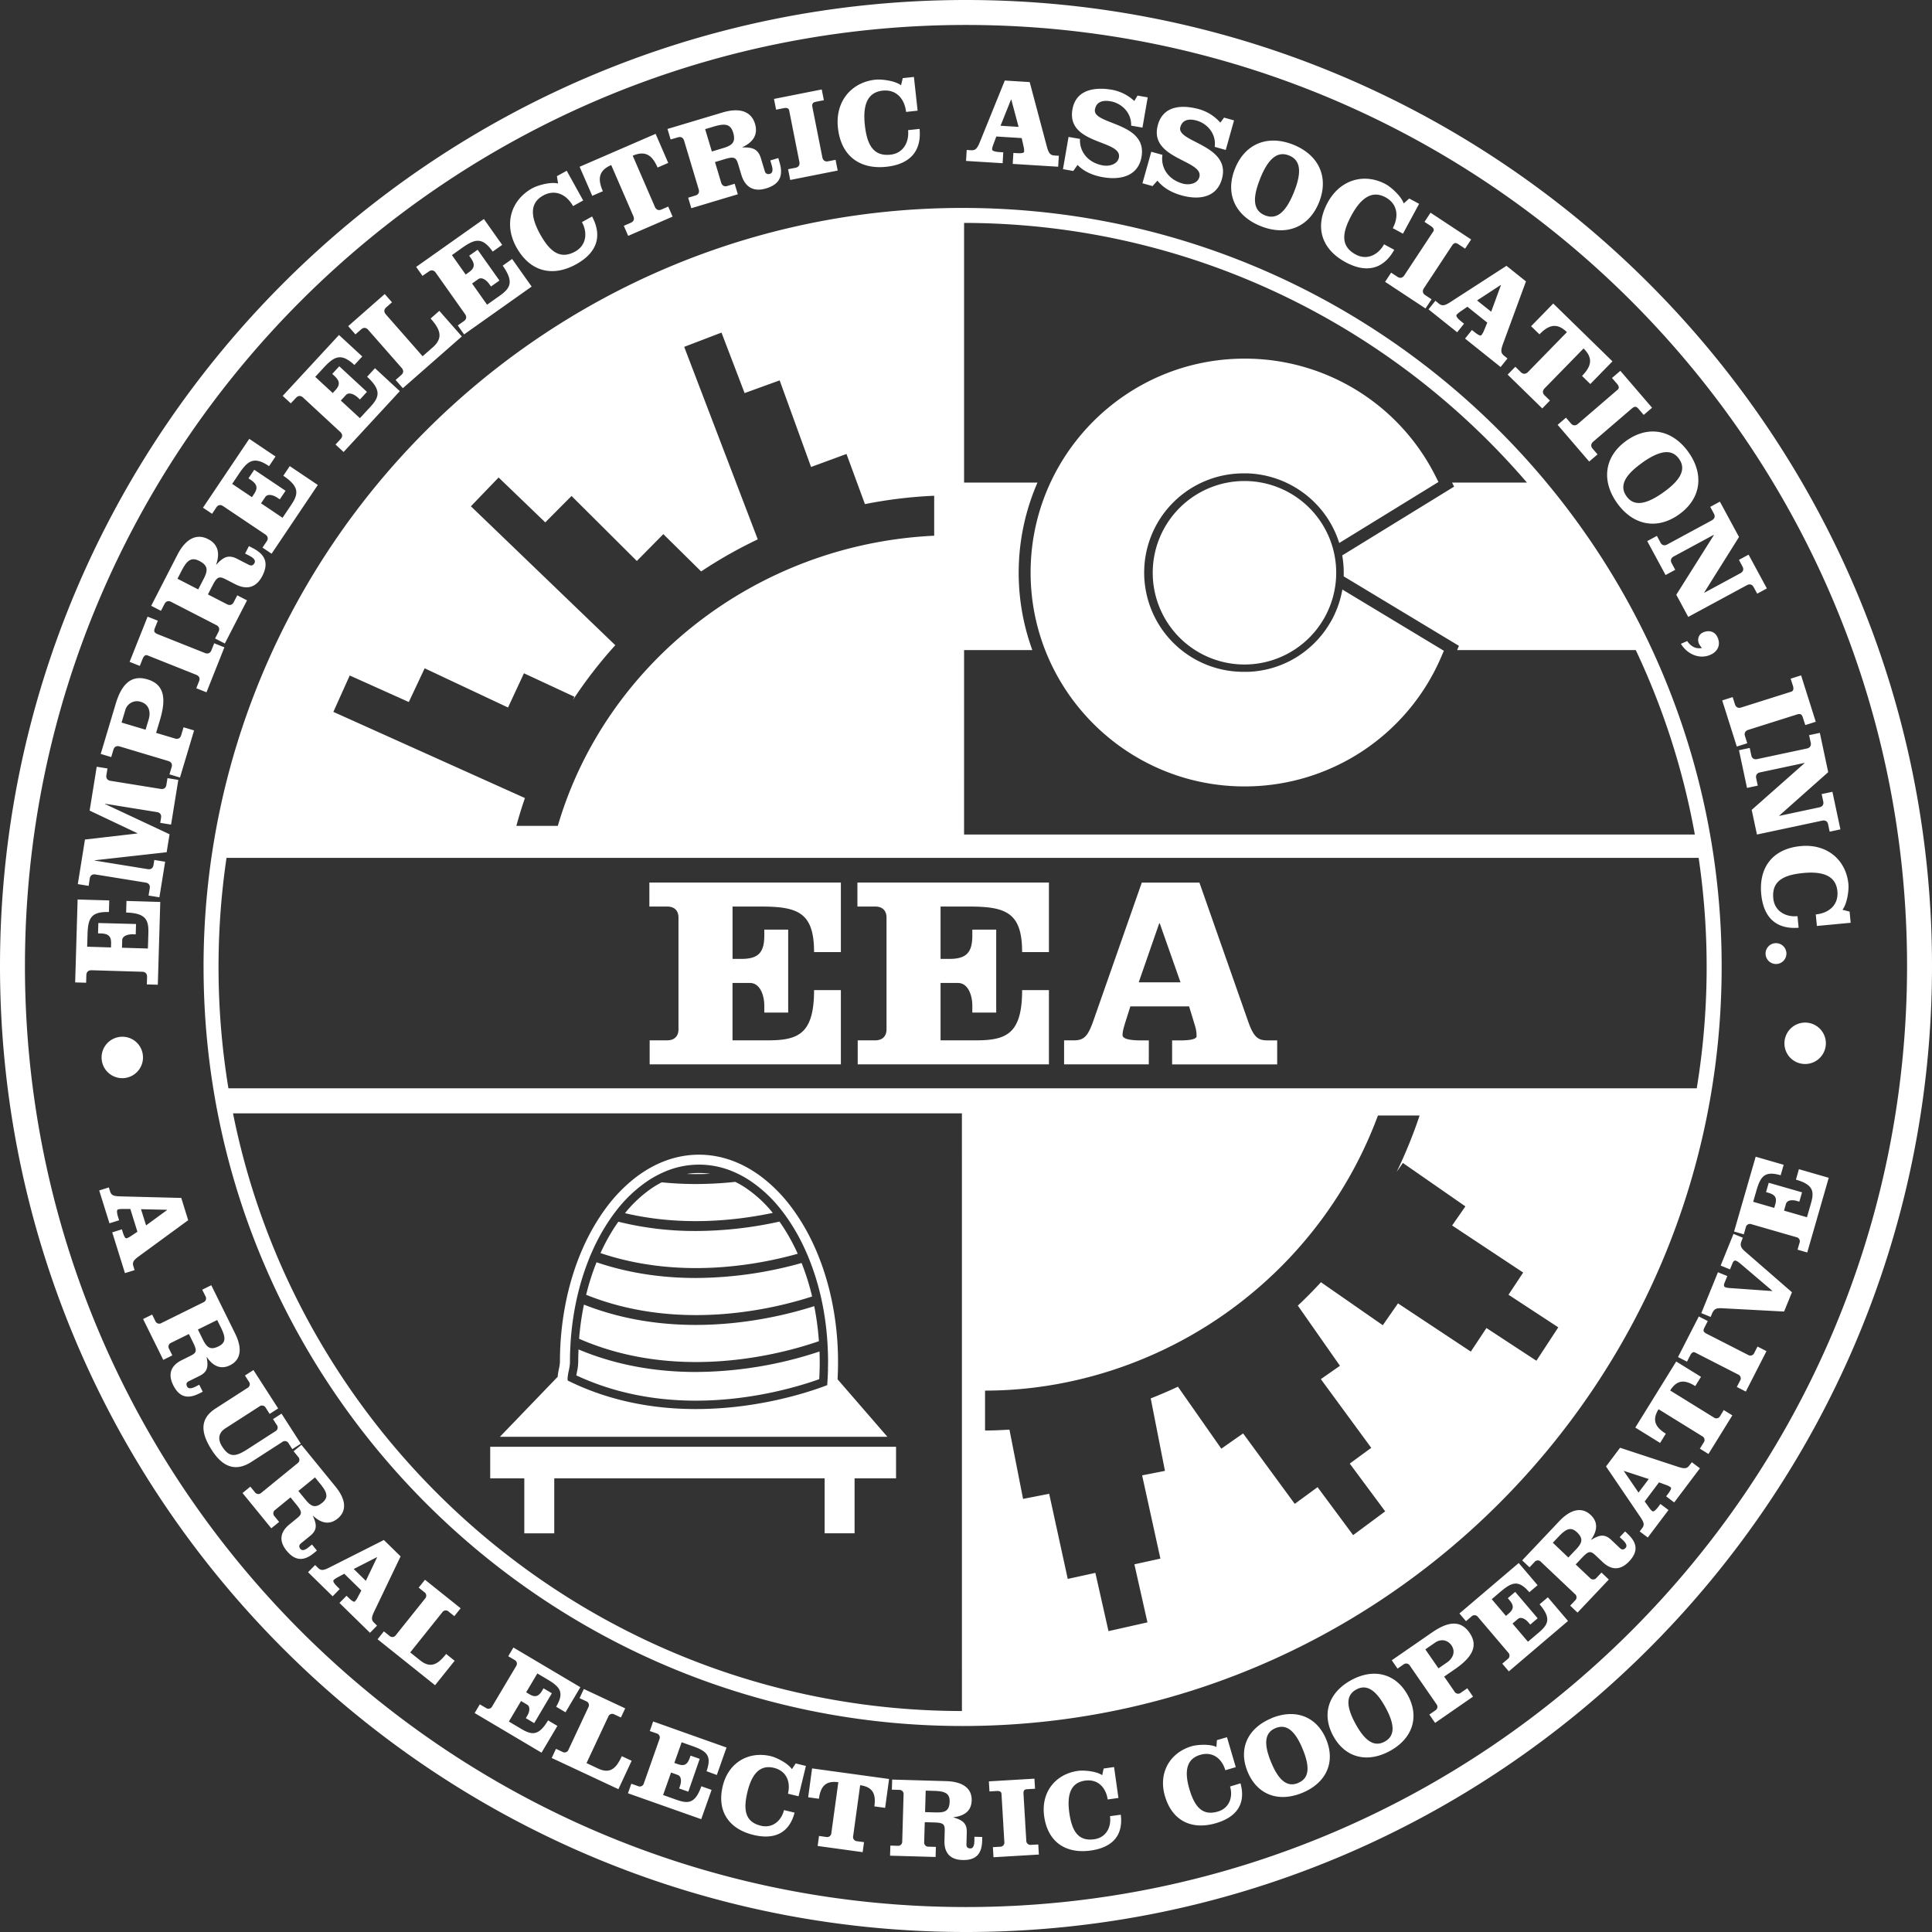 <?xml version="1.0" encoding="UTF-8"?>
<svg xmlns="http://www.w3.org/2000/svg" id="Layer_1" data-name="Layer 1" viewBox="0 0 1618 1617.99">
  <rect x="0" y="0" width="1618" height="1617.99" fill="#333333" stroke="none"/>
  <defs>
    <style>.cls-1{fill:#fff;}</style>
  </defs>
  <path class="cls-1" d="M1691.15,770.26l-41.94,13.25c-2.49.79-4.42-.14-5.22-2.62l-1.92-6.09-8.76,2.78,12.21,38.64,8.77-2.76-1.93-6.08c-.78-2.49.28-4.36,2.77-5.14l40.54-12.81c3.59-1.13,4.42.14,5.21,2.63l2,6.17,8.77-2.77-12.28-38.85-8.77,2.77,2,6.18C1693.3,768.05,1692.84,769.72,1691.15,770.26ZM1707.44,813c.54,2.55-.68,4.32-3.23,4.86l-41.59,8.86c-2.55.54-4.39-.56-4.94-3.11l-1.33-6.24-9,1.91,6.73,31.58,9-1.91-1.33-6.24c-.54-2.55.69-4.31,3.24-4.86l37.29-7.94,0,.2L1658,869.26l4.4,20.64,54.67-11.64c2.55-.55,4.38.55,4.93,3.11l1.3,6.13,9-1.91-6.7-31.48-9,1.91,1.33,6.24c.54,2.56-.68,4.31-3.24,4.86l-33.62,7.16,0-.21,41-36.41-7-32.9-9,1.92Zm-815,533.11h0c.26-4.78.39-9.63.39-14.48a252.67,252.67,0,0,0-5.3-51.85q-.88-4.17-1.9-8.25a217.7,217.7,0,0,0-8.65-27.27q-1.54-3.93-3.22-7.72a178.74,178.74,0,0,0-14.24-26.33c-1.63-2.5-3.33-4.93-5.07-7.27a129.27,129.27,0,0,0-24.52-25.44,102.37,102.37,0,0,0-9.86-6.79h0c-13.5-8.18-28.24-12.69-43.69-12.69-15.68,0-30.65,4.64-44.32,13.06a104.83,104.83,0,0,0-9.69,6.76,129.38,129.38,0,0,0-23.83,24.77q-2.6,3.47-5,7.15h0a177.55,177.55,0,0,0-13.89,25.33c-1.14,2.51-2.23,5.08-3.28,7.69a218.25,218.25,0,0,0-8.61,26.3q-1.08,4.11-2,8.33a251.05,251.05,0,0,0-5.82,54.21,34.5,34.5,0,0,1-.92,6.08,48.56,48.56,0,0,0-1,6.34h0l-48.37,50.25H934.18Zm-8-8.56c-.08,3.42-.25,6.83-.46,10.21-.07,1.08-.12,2.17-.2,3.24-16.66,6.52-120.93,43.77-217.07-3.7a.57.57,0,0,1-.14-.13l0,0a1.45,1.45,0,0,1-.19-.48,5.11,5.11,0,0,1-.08-1,38,38,0,0,1,.94-6.32c.13-.61.25-1.23.37-1.85a31.57,31.57,0,0,0,.72-5.92q0-6.83.37-13.51c.15-3,.36-6,.63-8.94a236.53,236.53,0,0,1,4.21-28.24q.87-4.2,1.91-8.29a208.91,208.91,0,0,1,8.64-26.83c1-2.61,2.12-5.18,3.26-7.69a166.76,166.76,0,0,1,14.4-25.86q2.55-3.73,5.26-7.21a113.54,113.54,0,0,1,26.8-25.29,86.66,86.66,0,0,1,12.49-6.85h0a72.68,72.68,0,0,1,59.46-.36,86.22,86.22,0,0,1,12.67,6.8,112.94,112.94,0,0,1,27.44,25.72c1.82,2.34,3.6,4.78,5.31,7.3a167.6,167.6,0,0,1,14.75,26.68c1.13,2.53,2.2,5.1,3.23,7.73a210.51,210.51,0,0,1,8.71,27.71c.65,2.7,1.26,5.44,1.82,8.2a239,239,0,0,1,4,29q.35,4.33.53,8.73c.18,3.71.26,7.45.26,11.22C884.46,1333.61,884.44,1335.59,884.39,1337.56Zm740.24-710.81L1587.22,647c-2.3,1.24-4.37.71-5.61-1.6l-3-5.61-8.09,4.38,15.36,28.4,8.08-4.38-3-5.59c-1.24-2.31-.55-4.34,1.74-5.58l33.56-18.13.09.19-31.5,50,10,18.57L1654,681.07c2.29-1.24,4.36-.7,5.61,1.6l3,5.52,8.09-4.38-15.3-28.3-8.09,4.36,3,5.62c1.25,2.29.56,4.32-1.74,5.56l-30.24,16.34-.1-.19,29.14-46.49-16-29.6-8.08,4.37,3.07,5.7C1627.6,623.48,1626.92,625.5,1624.63,626.75Zm53.26,354.14a8.73,8.73,0,0,0,.3,17.45,8.73,8.73,0,1,0-.3-17.45ZM630.09,1475.11h25.08v-46H881.61v46h25.08v-46h34.73v-26.48H601.54v26.48h28.55Zm683.69-783.92c-.26,1-.55,2.07-.85,3.1l-.27.83c-.23.74-.46,1.48-.71,2.21-.11.34-.23.66-.35,1-.24.67-.47,1.35-.73,2-.13.35-.28.69-.42,1-.25.64-.5,1.27-.77,1.9-.16.36-.32.71-.47,1.06-.28.61-.55,1.22-.84,1.83-.16.35-.34.7-.51,1.06L1307,709l-.57,1c-.31.58-.62,1.15-1,1.72-.19.35-.4.69-.6,1-.33.56-.67,1.12-1,1.68l-.64,1c-.35.55-.71,1.09-1.07,1.63l-.67,1-1.14,1.6-.7.93c-.4.53-.8,1-1.21,1.57l-.72.89c-.42.52-.85,1-1.28,1.54-.25.28-.49.57-.73.85-.45.51-.91,1-1.37,1.51-.24.27-.49.53-.74.79-.47.51-1,1-1.45,1.5l-.73.73c-.51.5-1,1-1.56,1.48l-.71.66c-.55.51-1.12,1-1.69,1.49l-.65.57c-.62.52-1.24,1-1.87,1.52l-.56.45c-.7.55-1.41,1.08-2.13,1.61l-.36.27a82.81,82.81,0,0,1-10.86,6.65l0,0c-.92.47-1.85.93-2.8,1.37l-.41.18c-.82.38-1.65.74-2.48,1.1l-.62.24c-.77.32-1.55.63-2.33.92l-.75.27c-.75.28-1.5.54-2.26.79l-.84.27c-.74.24-1.48.47-2.22.68l-.9.25c-.74.2-1.48.4-2.22.58l-.93.22c-.74.18-1.49.34-2.24.5l-1,.19-2.24.4-1,.15c-2,.31-4.07.55-6.14.71-.63.05-1.28.09-1.92.12l-.44,0c-.48,0-1,.05-1.46.05-.85,0-1.7,0-2.56,0a83.1,83.1,0,1,1,0-166.19c.72,0,1.43,0,2.14,0s1.29,0,1.93.07l1.89.11,1.37.12h.09a83.86,83.86,0,0,1,57,30.35q1.44,1.74,2.74,3.55l.76,1.05c.39.54.76,1.09,1.13,1.64.79,1.17,1.55,2.37,2.28,3.59l.09.15q1.59,2.67,3,5.48c.3.61.59,1.23.88,1.84l.58,1.23q.69,1.54,1.32,3.12,1.18,3,2.15,6l83.1-51.09-2.61-5.15a178.48,178.48,0,0,0-159.83-98.15c-98.77,0-179.13,80.36-179.13,179.13s80.36,179.13,179.13,179.13A179,179,0,0,0,1398.05,741l2.15-5-85-51.28Q1314.61,688,1313.78,691.19ZM759.21,959.42V1053c0,5.77-3.38,9.25-9.41,9.25H735.07v20.11H895.21V1020.2H872.76c0,37-13.52,42.06-38.86,42.06H804.46V1014.2H819c8.7,0,12.08,10.57,12.08,19.07V1039h20V969.53h-20v5c0,14.25-5.08,19.52-19.1,19.52h-7.49V950.21H828.4c30.84,0,44.36,5.06,44.36,38.14h22.45V930.1H734.83v20.11h15C755.83,950.21,759.21,953.66,759.21,959.42Zm474-365.58a76.83,76.83,0,1,0,76.83,76.83A76.83,76.83,0,0,0,1233.25,593.84Zm465.9,305.74c-24.33,2.3-35.17,18.65-33.13,40.17,1.82,19.25,12.15,29.71,31.32,28.21l-.93-9.68c-9.66.92-19.27-4-20.29-15-1.39-14.55,8.73-19.6,25.17-21.16,18.51-1.76,27.42,3.7,28.52,15.24,1.1,11.75-7.38,18.44-18.09,19.45l.91,9.67,28.29-2.67-.88-9.37-6-1.52c3.93-5,5.48-16.26,5-21.46C1737.1,911.31,1721.21,897.49,1699.15,899.58ZM933.44,959.42V1053c0,5.77-3.38,9.25-9.4,9.25H909.31v20.11h160.14V1020.2H1047c0,37-13.52,42.06-38.86,42.06H978.7V1014.2h14.51c8.7,0,12.09,10.57,12.09,19.07V1039h20V969.53h-20v5c0,14.25-5.09,19.52-19.11,19.52H978.7V950.21h23.93c30.85,0,44.37,5.06,44.37,38.14h22.45V930.1H909.07v20.11h15C930.06,950.21,933.44,953.66,933.44,959.42ZM1701.22,1082a17.34,17.34,0,1,0-15.72-18.83A17.23,17.23,0,0,0,1701.22,1082Zm-548.11-19.7h-7c-6.52,0-15-.7-15-4.4,0-3.24,1-6.71,3.62-14.82l2.9-9.25h49.21l5.08,16.66a30.22,30.22,0,0,1,1.2,8.33c0,2.54-6,3.48-13.27,3.48h-7.24v20.11h88v-20.11h-8.19c-8.44,0-11.82-3.24-16.65-17.36l-40.29-114.8h-48.25L1107,1044.9c-4.82,14.12-8.21,17.36-16.64,17.36h-8.21v20.11h70.93Zm8.69-98h.47l17.38,49.37h-35Zm156-553.75c17,9.19,31.44,6.43,40.85-10.33l-8.54-4.63c-4.63,8.55-14.09,13.77-23.74,8.55-12.87-6.95-11.44-18.17-3.59-32.69,8.84-16.36,18.33-20.74,28.53-15.22,10.39,5.61,11.21,16.39,6.1,25.85l8.54,4.62,13.52-25-8.28-4.46-4.62,4.15c-2-6-10.46-13.61-15-16.1-17.83-9.63-38.16-4.11-48.69,15.37C1291.25,382.19,1298.8,400.28,1317.83,410.56Zm-286.6-92-3-.18c-2.81-.17-6.44-.72-6.34-2.39.09-1.46.61-3,2-6.57l1.52-4.1,21.27,1.33,1.71,7.64a13.45,13.45,0,0,1,.3,3.79c-.08,1.15-2.71,1.4-5.84,1.21l-3.13-.2-.57,9.18,38.06,2.37.57-9.17-3.55-.23c-3.64-.22-5-1.78-6.7-8.26l-14.16-53.23-20.85-1.3-20.67,51c-2.48,6.23-4,7.6-7.68,7.37l-3.55-.22-.57,9.18,30.66,1.91Zm6.52-44.18h.21l6.11,22.89-15.12-.95Zm55.71,54.77c5.67,5.87,13.41,8.91,21.34,10.28,14.2,2.47,29.37-.62,32.23-17.09,5.1-29.33-41.28-26.68-39-39.64,1.21-6.91,7.1-7.89,13.07-6.86,9.06,1.58,17.58,9.31,17.25,20.39l9.46,1.64,4.4-25.32-8.54-1.49-2.69,4.53a37.18,37.18,0,0,0-18.52-9.37c-14.21-2.47-30.35-.5-33.3,16.48-5.13,29.54,41.51,25.34,38.95,40.06-1,5.87-8,7.73-13.36,6.8-12.16-2.11-19.81-11.18-19.26-22.22l-9.58-1.66-4.68,27,8.65,1.51Zm153.34,51.21c21.32,8.58,40.41,1.17,48.87-19.86s-.14-39.69-21.45-48.27-40.45-1.08-48.91,20S1225.47,371.8,1246.8,380.38Zm-.46-39.71c6.83-17,14.56-23.31,24.25-19.41s10.88,13.84,4.05,30.8-14.52,23.21-24.22,19.31S1239.52,357.63,1246.34,340.67Zm-91.14-22.52-7.4,26.36,8.46,2.37,4.1-4.6c5.05,6.4,12.45,10.21,20.19,12.38,13.88,3.9,29.29,2.35,33.8-13.74,8-28.67-38.37-30.72-34.82-43.4,1.89-6.73,7.86-7.12,13.69-5.49,8.85,2.48,16.54,11,15.09,22l9.26,2.59,6.93-24.75-8.35-2.34-3.13,4.22a37.31,37.31,0,0,0-17.47-11.19c-13.89-3.89-30.15-3.57-34.8,13-8.1,28.88,38.73,29.42,34.7,43.8-1.6,5.73-8.76,6.87-14,5.41-11.87-3.33-18.56-13.12-16.91-24.06Zm240.7,127-2.78-2.22-5.74,7.19,24,19.18,5.74-7.18-2.36-1.9c-2.2-1.76-4.86-4.28-3.82-5.59.91-1.14,2.22-2.11,5.41-4.25l3.58-2.47,16.65,13.31-3,7.25a14.46,14.46,0,0,1-1.94,3.26c-.72.89-3-.41-5.46-2.37l-2.46-1.95-5.74,7.17,29.78,23.82,5.74-7.18-2.76-2.22c-2.87-2.29-3.1-4.34-.75-10.62l19-51.69-16.31-13.05-46.26,29.89C1400.81,447.21,1398.76,447.45,1395.9,445.16Zm51.95-15.44.16.13-8.15,22.24L1428,442.63Zm-56.54-44.8-24.21,36.72c-1.44,2.18-3.52,2.69-5.7,1.24l-5.32-3.5-5.07,7.68,33.85,22.31,5.06-7.68-5.32-3.5c-2.18-1.44-2.54-3.56-1.1-5.74l23.4-35.5c2.07-3.14,3.52-2.68,5.7-1.24l5.41,3.56,5.06-7.68-34-22.42-5.07,7.67,5.42,3.57C1391.58,381.85,1392.29,383.44,1391.31,384.92Zm73.39,117.79-4.63-4.52-6.43,6.58,29,28.31,6.42-6.58-4.48-4.37c-1.86-1.83-1.83-4,0-5.84l32.63-33.42c8.59,8.39,6.16,15.37-1.27,23l6.94,6.78,18.54-19L1491.8,445.2l-18.55,19,7,6.79c7.45-7.62,14.36-10.23,23-1.83l-32.62,33.41C1468.72,504.43,1466.57,504.53,1464.7,502.71Zm80.53,109.53c13.3,18.74,33.37,22.81,51.85,9.69s21.35-33.47,8-52.21-33.46-22.76-51.94-9.63S1531.92,593.5,1545.23,612.24Zm21.07-33.67c14.9-10.58,24.85-11.74,30.89-3.23s1.68,17.52-13.23,28.11-24.76,11.68-30.8,3.16S1551.39,589.16,1566.3,578.57Zm-695.16,698.2-.15-.62a203.92,203.92,0,0,0-8.41-26.79l-.24-.58a331.87,331.87,0,0,1-88.67,12.54c-26.09,0-54.53-3.46-83.06-13.15l-.09.23a201.39,201.39,0,0,0-8.36,26c-.09.35-.16.69-.25,1C759.5,1306.58,839,1287.22,871.14,1276.77Zm5.69,37.43c-.05-.65-.09-1.3-.14-2a233.6,233.6,0,0,0-3.77-27.29c-20,6.4-56.44,15.72-99.26,15.72-29.3,0-61.57-4.37-93.6-17a231.25,231.25,0,0,0-3.84,26.13c-.07.82-.13,1.64-.2,2.47C760.43,1349.1,848.67,1324,876.83,1314.2Zm-91.32-140.14a63.43,63.43,0,0,0-19.3.14C772.79,1174.37,779.23,1174.31,785.51,1174.06ZM1604,727.87l-5.27,2.29c5,8.41,15.23,13.33,24.62,9.25,6.14-2.66,8.86-8.17,6.13-14.5-2.24-5.17-7.22-6.43-12.12-4.31-3.83,1.66-5.13,5.76-3.52,9.5a19.74,19.74,0,0,0,2.48,3.59C1611,734.66,1607,732.29,1604,727.87ZM859.07,1241a160.92,160.92,0,0,0-13.74-24.7c-.51-.75-1-1.5-1.57-2.24a327.17,327.17,0,0,1-70.08,7.87,265.52,265.52,0,0,1-64.8-7.77c-.48.67-1,1.34-1.43,2a159.54,159.54,0,0,0-13.55,24.26C759.1,1262.41,823.89,1250.85,859.07,1241Zm-85.4,99c-30.69,0-64.64-4.79-98.17-18.88-.15,3.46-.25,7-.25,10.49a45.29,45.29,0,0,1-1.2,9l0,.16c-.17.81-.31,1.49-.41,2.07,30,14,63.64,21.18,100.12,21.18,48.54,0,89-12.85,103.32-18,.27-4.79.41-9.62.41-14.4,0-3-.06-6-.16-8.78A332.84,332.84,0,0,1,773.67,1340Zm64.5-133.25a104,104,0,0,0-23.61-21.54,81.92,81.92,0,0,0-7.78-4.43,310.5,310.5,0,0,1-33.11,1.81,281.58,281.58,0,0,1-28.49-1.43,82.43,82.43,0,0,0-7.6,4.43A104.78,104.78,0,0,0,714.41,1207C761.11,1218,806,1213.52,838.17,1206.78Zm707.05-694.32c1.7,2,1.94,3.7.6,4.85L1512.45,546c-2,1.7-4.13,1.61-5.82-.37l-4.15-4.84-7,6,26.43,30.75,7-6-4.16-4.84c-1.7-2-1.46-4.1.52-5.81l32.25-27.7c2.86-2.45,4.12-1.62,5.83.36l4.22,4.92,7-6L1548,501.55l-7,6ZM1322.57,1598.09c-18.94,10.33-25,28.44-15,46.75s28.46,22.89,47.4,12.57S1380,1629,1370,1610.73,1341.49,1587.75,1322.57,1598.09Zm28.08,51.46c-8.6,4.7-16.38-.14-24.44-14.9s-8-24,.63-28.72,16.44.23,24.49,15S1359.25,1644.87,1350.65,1649.55ZM1120.59,1712c1.25,8.85-3,17.89-13.21,19.33-13.59,1.92-18.73-7.14-20.86-22.2-2.39-16.92,2.36-25.37,13.14-26.89,11-1.55,17.57,6,19,15.77l9-1.27-3.66-25.89-8.74,1.24-1.19,5.59c-4.84-3.38-15.46-4.31-20.31-3.62-18.83,2.66-31.14,17.88-28.29,38.06,3.15,22.28,18.91,31.49,39,28.65,18-2.53,27.35-12.5,25.16-30Zm-66.11,24a3.49,3.49,0,0,1-4-3.61l-2.32-39c-.2-3.45,1.14-3.91,3.59-4l6.07-.38-.5-8.43-38.17,2.26.5,8.44,6.07-.36c2.45-.14,3.87.63,4,2.26l2.39,40.41a3.48,3.48,0,0,1-3.59,4l-6,.36.5,8.45,38-2.26-.5-8.44Zm201.38-106c-19.95,8.2-28,25.53-20,44.81s25.8,25.87,45.75,17.66,28-25.45,20.07-44.73S1275.8,1621.7,1255.86,1629.92Zm22.3,54.21c-9.06,3.73-16.26-1.93-22.67-17.48s-5.3-24.75,3.77-28.47,16.3,2,22.71,17.56S1287.24,1680.4,1278.16,1684.13Zm-57,2.93c2.51,8.58-.41,18.15-10.28,21-13.17,3.87-19.57-4.38-23.84-19-4.8-16.41-1.32-25.45,9.13-28.5,10.63-3.12,18.24,3.38,21,12.87l8.75-2.56-7.35-25.1-8.46,2.48-.38,5.71c-5.27-2.65-15.92-2-20.62-.66-18.26,5.34-28.24,22.2-22.52,41.74,6.33,21.58,23.25,28.45,42.73,22.74,17.39-5.08,25.25-16.31,20.56-33.37Zm-214.15,46c-.09,3-.86,5.93-3.4,5.87s-3.3-1.54-3.24-3.36l.28-10.09c.23-7.88-3.82-10.3-11.11-12.54v-.19c8.56-.9,15-4.86,15.21-14,.3-10.29-7.68-15.8-21.41-16.18l-45.17-1.31-.25,8.46,6.08.17a3.5,3.5,0,0,1,3.71,4l-1.12,39.1a3.5,3.5,0,0,1-3.93,3.74l-6-.18-.25,8.45,38.13,1.09.24-8.45-6.08-.17a3.49,3.49,0,0,1-3.71-4l.47-16.52,8,.24c7.94.22,8.89,1.59,8.72,7.36l-.22,7.87c-.32,11.24,5.82,16,15.13,16.2,12.64.37,16.17-6.64,16.44-16l.09-3.27-6.56-.2Zm-31.87-24.27-9.41-.27.51-18,7.06.21c9,.24,13.18,2,13,9.11C986,1707.61,982.35,1709.05,975.1,1708.84Zm-263.38-47.1c-4.4,9.41-9.23,15.32-19.88,10.32l-9.69-4.53,18.22-38.91a3.48,3.48,0,0,1,5.08-1.85l5.52,2.56,3.58-7.65-34.63-16.22-3.59,7.67,5.51,2.57a3.51,3.51,0,0,1,1.83,5.12l-16.58,35.42a3.5,3.5,0,0,1-5.09,1.87l-5.42-2.54-3.58,7.66,55.86,26.13L720,1665.6Zm-61.77-30c-7.89,13.31-13.69,12.34-22.54,7.08l-10.3-6.1,10.2-17.18,5.06,3c3,1.8,2,6.3.14,9.35l-1.17,2,7,4.16,14.8-25-7-4.16-1.08,1.83c-3,5.12-5.94,6-10.82,3.08l-2.63-1.56,9.37-15.79,8.35,4.94c10.8,6.41,14.44,11,7.38,22.93l7.85,4.65,12.44-21-56.08-33.24-4.31,7.29,5.23,3.09a3.49,3.49,0,0,1,1.32,5.25L603.22,1620a3.51,3.51,0,0,1-5.25,1.35l-5.15-3-4.31,7.28,56,33.2,13.29-22.42Zm217.83,64.41,9,1.23c1.34-9.7,5.09-15.39,16.26-13.85l-5.85,42.57a3.51,3.51,0,0,1-4.32,3.28l-6-.84-1.15,8.38,37.69,5.18,1.15-8.37-5.83-.8a3.49,3.49,0,0,1-3.26-4.33l5.85-42.56c11.16,1.54,13.24,8,11.91,17.73l9,1.25,3.32-24.19-64.49-8.87Zm-76.5-18.67,8.13-23L738,1632.69l-2.82,8,5.73,2a3.49,3.49,0,0,1,2.32,4.89l-13,36.89a3.5,3.5,0,0,1-4.89,2.35l-5.63-2-2.82,8,61.37,21.7,8.68-24.55-8.59-3c-5.16,14.59-11,14.74-20.75,11.32l-11.27-4,6.66-18.85,5.55,2c3.32,1.19,3.15,5.8,2,9.17l-.77,2.17,7.67,2.71L777,1664l-7.67-2.71-.71,2c-2,5.62-4.66,7-10,5.12l-2.87-1,6.11-17.31,9.16,3.24c11.83,4.17,16.3,8,11.69,21ZM566.75,1540.7l4.75,3.79,5.28-6.6L546.92,1514l-5.28,6.59,4.74,3.82a3.49,3.49,0,0,1,.59,5.38l-24.43,30.55a3.49,3.49,0,0,1-5.39.61l-4.67-3.73-5.28,6.61,48.16,38.5,16.39-20.48-7.12-5.7c-6.48,8.1-12.56,12.73-21.75,5.37l-8.34-6.66,26.83-33.55A3.48,3.48,0,0,1,566.75,1540.7Zm1128.31-361.78c14.88,4.28,15.38,10.15,12.53,20l-3.31,11.49-19.21-5.54,1.63-5.65c1-3.39,5.6-3.49,9-2.5l2.21.64,2.25-7.82-27.89-8-2.25,7.82,2,.58c5.73,1.65,7.27,4.24,5.71,9.7l-.85,2.93-17.64-5.1,2.69-9.31c3.48-12.06,7-16.76,20.33-12.91l2.52-8.77-23.45-6.76-18.07,62.65,8.13,2.35,1.68-5.86a3.5,3.5,0,0,1,4.76-2.6l37.58,10.84a3.49,3.49,0,0,1,2.65,4.73l-1.66,5.75,8.12,2.34,18-62.55-25-7.21Zm-45.36,50.82.88-2.19-7.83-3.19L1632,1250.89l7.83,3.18,2.11-5.18c.74-1.82,1.77-2.57,3-2,1.55.52,3.58,2.41,5.06,3.63l25.28,21.52-.07.18-33.08-2.34c-1.92-.14-4.69-.21-6.2-.84-1.25-.5-1.46-1.74-.73-3.57l2.37-5.81-7.84-3.18-13.93,34.22,7.84,3.2.77-1.91c1.89-4.64,3.55-5.65,8.63-5.38l52.09,2.77,6.58-16.15L1652.37,1239C1648.54,1235.61,1648.07,1233.72,1649.7,1229.74Zm10.45,94.31a3.51,3.51,0,0,1-5.17,1.65l-34.84-17.8c-3.08-1.56-2.79-3-1.68-5.15l2.77-5.41-7.53-3.84-17.41,34,7.53,3.84,2.77-5.4c1.12-2.2,2.51-3,4-2.27l36,18.41a3.51,3.51,0,0,1,1.69,5.16l-2.72,5.31,7.53,3.85,17.3-33.87-7.52-3.84ZM1000,191c-446.09,0-809,362.92-809,809s362.91,809,809,809,809-362.91,809-809S1446.08,191,1000,191Zm0,1597.1c-434.57,0-788.11-353.54-788.11-788.1S565.43,211.9,1000,211.9s788.11,353.54,788.11,788.1S1434.56,1788.1,1000,1788.1Zm605.81-369.85c-2.06,2.75-4,3-9.82,1.07l-48.23-15.86L1536,1419.12l28.52,42c3.51,5.11,3.76,7,1.69,9.75l-2,2.66,6.76,5.09,17.35-23-6.76-5.09-1.7,2.28c-1.6,2.11-3.9,4.68-5.12,3.74s-2-2-4-4.86l-2.36-3.26,12-16,6.77,2.51a13,13,0,0,1,3.05,1.69c.84.64-.32,2.83-2.09,5.17l-1.77,2.34,6.76,5.11,21.54-28.59-6.75-5.08ZM1563.23,1441l-12.3-18,.12-.15,20.74,6.8Zm-8.88,34.77-2.38-2.24-4.51,4.77,2.79,2.63c2.17,2,3.86,4.6,2.11,6.45s-3.33,1.43-4.66.18l-7.33-6.94c-5.73-5.41-10.24-4-16.76-.06l-.14-.13c5-7,6.34-14.39-.29-20.66-7.47-7.07-16.9-4.79-26.34,5.17l-31.06,32.84,6.15,5.8,4.17-4.41a3.49,3.49,0,0,1,5.42-.13l28.41,26.88a3.5,3.5,0,0,1,.16,5.43l-4.09,4.33,6.14,5.83,26.21-27.7-6.15-5.83-4.18,4.42a3.51,3.51,0,0,1-5.42.15l-12-11.37,5.52-5.85c5.46-5.76,7.11-5.54,11.3-1.59l5.73,5.42c8.16,7.72,15.76,6.28,22.16-.49C1564,1489.53,1561.12,1482.22,1554.35,1475.81Zm-43.43,12.76-6.47,6.84-13-12.37,4.85-5.12c6.2-6.55,10.28-8.48,15.45-3.59C1517.28,1479.61,1515.9,1483.3,1510.92,1488.57Zm120.64-111.65a3.48,3.48,0,0,1-5.28,1.22l-36.54-22.6c5.94-9.59,12.71-8.85,21-3.68l4.8-7.76-20.76-12.84-34.25,55.34,20.76,12.86,4.8-7.75c-8.34-5.17-12-10.91-6.09-20.48l36.54,22.6a3.49,3.49,0,0,1,1.26,5.26l-3.2,5.17,7.19,4.46,20-32.35-7.2-4.45Zm-151.2,157.68c10,11.77,7.21,16.94-.62,23.6l-9.12,7.76-12.94-15.22,4.47-3.81c2.69-2.29,6.6.18,8.9,2.9l1.5,1.76,6.2-5.28-18.81-22.1-6.2,5.27,1.37,1.61c3.86,4.55,3.73,7.55-.6,11.24l-2.32,2-11.9-14,7.39-6.29c9.56-8.13,15.12-10.09,24.08.47l6.94-5.92L1462.89,1500l-49.66,42.24,5.49,6.45,4.62-3.93a3.5,3.5,0,0,1,5.41.44l25.35,29.8a3.5,3.5,0,0,1-.43,5.4l-4.55,3.87,5.49,6.46,49.56-42.2-16.87-19.83Zm-58.66,23.84c-7.48-10.84-18.09-9.46-31.32-.32l-33.8,23.35,4.81,7,5-3.46a3.51,3.51,0,0,1,5.34,1l22.23,32.18a3.5,3.5,0,0,1-1,5.33l-4.92,3.41,4.81,7,31.78-22-4.81-7-5.4,3.73a3.5,3.5,0,0,1-5.33-1l-8.63-12.51,8.87-6.13C1424.2,1578.78,1429.18,1569.28,1421.7,1558.44Zm-19.08,25-6.94,4.79-11-15.89,8.23-5.69c4.52-3.12,10.28-2.55,13.67,2.36S1408.26,1579.52,1402.62,1583.42Zm-548.44,89.24c-3.24-4.94-12.77-9.71-17.54-10.87-18.48-4.48-35.54,5.12-40.34,24.92-5.31,21.86,5.93,36.26,25.65,41,17.63,4.28,30-1.53,34.49-18.65l-8.87-2.14c-2.1,8.7-9.41,15.52-19.41,13.09-13.35-3.23-14.77-13.57-11.19-28.33,4-16.61,11.56-22.71,22.13-20.14,10.77,2.62,14.14,12,11.8,21.66l8.86,2.14,6.17-25.4-8.57-2.08ZM493.53,466.77c2-1.73,4.1-1.51,5.82.45l28.06,31.95c1.72,2,1.66,4.11-.31,5.83l-4.78,4.2,6.06,6.91,49.38-43.35-18.82-21.43-7.3,6.41c7.45,8.48,11.27,15.83,1.84,24.1l-8.56,7.51-30.81-35.09c-1.72-2-1.65-4.11.31-5.82l4.87-4.28-6.07-6.91L482.6,464.13l6.07,6.91Zm-164.74,230c1.19-2.32,3.25-2.91,5.58-1.71l37.81,19.45c2.32,1.2,3,3.21,1.85,5.54l-2.92,5.67,8.18,4.2,18.59-36.13-8.17-4.22-3,5.77c-1.19,2.32-3.26,2.9-5.58,1.71l-16-8.23,3.91-7.61c3.88-7.52,5.65-7.79,11.23-4.92l7.62,3.92c10.87,5.6,18.29,1.9,22.83-6.93,6.17-12,.92-18.68-8.1-23.31l-3.15-1.63-3.2,6.23,3.71,1.91c2.88,1.48,5.42,3.61,4.18,6s-3,2.44-4.78,1.53l-9.75-5c-7.62-3.92-11.86-1.17-17.39,4.8l-.19-.1c3.05-8.65,2.11-16.66-6.72-21.19-9.94-5.12-19,0-25.7,13l-22,42.82,8.17,4.21ZM343.08,669c4.4-8.56,8-11.74,14.91-8.19,7.43,3.82,7.15,8,3.61,14.89L357,684.62l-17.37-8.94ZM673.53,412.31c16.91-9.38,22.36-23,13.32-40l-8.5,4.71c4.71,8.49,4,19.28-5.6,24.6-12.79,7.1-21.47-.15-29.47-14.59-9-16.27-7.59-26.61,2.55-32.24,10.33-5.72,19.85-.61,25.07,8.8l8.49-4.71L665.62,334l-8.23,4.55,1,6.14c-6.16-1.61-17.11,1.47-21.67,4-17.73,9.82-24,29.92-13.29,49.29C635.31,419.41,654.62,422.8,673.53,412.31ZM439,524.09c1.77-1.92,3.92-1.93,5.83-.16L476,552.79c1.91,1.77,2.07,3.91.3,5.83L472,563.3l6.76,6.24,47.07-50.95-20.79-19.22-6.6,7.14c12.36,11.42,10.08,17.27,2.63,25.33l-8.65,9.36-16-14.74,4.25-4.61c2.56-2.77,7.08-.58,9.92,2l1.84,1.69,5.88-6.36-23.17-21.42-5.88,6.38,1.69,1.56c4.75,4.39,5,7.63.92,12.08l-2.2,2.38-14.66-13.54,7-7.6c9.08-9.82,14.73-12.55,25.79-2.35l6.59-7.13-19.49-18-47.15,51,6.75,6.24Zm-66.81,91.83c1.46-2.16,3.58-2.5,5.75-1L413.2,638.6c2.16,1.45,2.65,3.54,1.19,5.71l-3.56,5.29,7.63,5.12,38.7-57.57-23.49-15.79-5.42,8.07c14,9.37,12.6,15.52,6.48,24.62l-7.11,10.58-18-12.12,3.5-5.21c2.1-3.12,6.9-1.65,10.11.51l2.08,1.39,4.84-7.19L403.93,584.4l-4.84,7.2,1.91,1.29c5.37,3.61,6.14,6.77,2.76,11.79L402,607.37l-16.56-11.13,5.77-8.58c7.47-11.1,12.64-14.67,25.12-6.28l5.42-8.06-22-14.81-38.76,57.66,7.63,5.13Zm178-197.59c2.13-1.5,4.22-1.07,5.74,1.06l24.56,34.71c1.5,2.14,1.22,4.26-.92,5.77l-5.2,3.68,5.31,7.5L636.24,431l-16.35-23.11L612,413.49c9.72,13.74,6.27,19-2.69,25.32l-10.41,7.37-12.55-17.74,5.12-3.62c3.07-2.18,7,.9,9.27,4.06l1.45,2.05,7.08-5L591,400.16l-7.08,5,1.32,1.87c3.75,5.29,3.34,8.52-1.6,12L581,420.93l-11.52-16.29,8.44-6c10.92-7.73,17-9.23,25.71,3.06l7.93-5.62-15.32-21.66-56.72,40.12,5.31,7.5ZM847.38,281.58c2.56-.51,4.18.12,4.52,1.87l8.55,43.14c.51,2.57-.62,4.38-3.18,4.89L851,332.72l1.78,9,39.77-7.88-1.79-9-6.25,1.25c-2.57.5-4.31-.75-4.81-3.32l-8.27-41.71c-.73-3.68.62-4.38,3.18-4.89l6.36-1.25-1.79-9-40,7.93,1.79,9Zm86,49.09c19.21-2.11,29.52-12.58,27.75-31.73L951.49,300c1,9.66-3.77,19.33-14.68,20.52-14.54,1.6-19.74-8.45-21.53-24.86-2-18.48,3.3-27.47,14.83-28.74,11.73-1.28,18.54,7.12,19.71,17.81l9.66-1.05-3.1-28.26-9.34,1-1.44,6c-5.05-3.86-16.34-5.25-21.53-4.68-20.15,2.2-33.74,18.3-31.32,40.32C895.4,322.43,911.91,333,933.4,330.67ZM695.88,351.15c-4.24-9.77-4-17.16,7-21.93l18.57,42.85c1,2.39.32,4.42-2.08,5.46l-5.94,2.57,3.65,8.43,37.2-16.11L750.62,364l-5.74,2.5c-2.4,1-4.37.18-5.41-2.22L720.9,321.41c11-4.77,16.56.11,20.8,9.89l8.92-3.86-10.55-24.35-63.65,27.58L687,355ZM758.82,306c2.51-.75,4.36.33,5.11,2.84l12.21,40.73c.75,2.5-.2,4.42-2.71,5.16l-6.1,1.84,2.64,8.8,38.93-11.67-2.64-8.8-6.2,1.86c-2.51.75-4.36-.33-5.11-2.84l-5.16-17.2,8.21-2.47c8.1-2.43,9.52-1.33,11.32,4.68l2.46,8.21c3.51,11.7,11.33,14.49,20.84,11.64,12.9-3.87,14.09-12.3,11.18-22l-1-3.41-6.7,2,1.19,4c.93,3.1,1.17,6.41-1.44,7.19s-3.85-.48-4.42-2.38l-3.15-10.51c-2.47-8.21-7.38-9.35-15.52-9.2l-.06-.2c8.35-3.81,13.46-10,10.61-19.54C820.08,284,810.13,281,796.12,285.2L750,299l2.64,8.8Zm29.93-9c9.21-2.76,14-2.35,16.25,5.06,2.39,8-.83,10.72-8.24,12.93l-9.6,2.89-5.62-18.71ZM456.42,1489.59l-4.15-5.1-3,2.44c-2.31,1.88-5.06,3.23-6.67,1.26s-1-3.49.43-4.66l7.82-6.37c6.11-5,5.3-9.64,2.21-16.6l.16-.12c6.27,5.87,13.45,8.13,20.52,2.35,8-6.5,6.93-16.14-1.75-26.78l-28.55-35-6.56,5.36,3.84,4.71a3.49,3.49,0,0,1-.56,5.38l-30.32,24.72a3.5,3.5,0,0,1-5.4-.53l-3.78-4.63-6.55,5.35,24.1,29.54,6.56-5.34-3.85-4.7a3.51,3.51,0,0,1,.57-5.41l12.8-10.44,5.09,6.24c5,6.15,4.59,7.76.13,11.41l-6.12,5c-8.71,7.11-8.25,14.82-2.36,22,8,9.79,15.61,7.89,22.84,2Zm-15.54-49.94,13.92-11.37,4.46,5.49c5.7,7,7.1,11.28,1.59,15.77-6,4.87-9.44,3-14-2.61Zm-86.45-87.23c-2.67,1.32-5.64,2-6.77-.27s-.19-3.62,1.45-4.42l9.05-4.48c7.06-3.49,7.31-8.21,5.86-15.69l.17-.09c4.81,7.14,11.3,10.92,19.48,6.89,9.22-4.57,10.35-14.2,4.27-26.5l-20-40.52-7.58,3.75,2.7,5.45a3.5,3.5,0,0,1-1.76,5.13L326.21,1299a3.49,3.49,0,0,1-5.14-1.72l-2.65-5.36-7.59,3.74,16.91,34.2,7.58-3.75-2.7-5.44a3.52,3.52,0,0,1,1.76-5.15l14.82-7.32,3.56,7.21c3.51,7.11,2.74,8.59-2.42,11.15l-7.07,3.5c-10.08,5-11.35,12.6-7.22,20.94,5.6,11.35,13.45,11.18,21.81,7l2.93-1.45-2.91-5.89Zm18.46-55.93,3.13,6.33c4,8.08,4.4,12.58-2,15.73-6.9,3.42-9.88.84-13.1-5.67l-4.17-8.43Zm54.51,102.14a3.48,3.48,0,0,1,5.3,1.13l3.13,4.86,7.11-4.57-16.18-25.15-7.11,4.57,3.13,4.87a3.49,3.49,0,0,1-1.16,5.29l-23.2,14.94c-10,6.45-15.21,7.45-21.36-2.11-4.3-6.68-2.52-11.91,2.65-15.23l28.53-18.36a3.52,3.52,0,0,1,5.31,1.11l3.28,5.13,7.12-4.59-20.7-32.15-7.11,4.59,3.3,5.11a3.5,3.5,0,0,1-1.17,5.29l-26.75,17.22c-13.58,8.74-12.38,20.57-3,35.06,9.87,15.33,21,17.39,33,9.68Zm-84.59-204.39-50.75-1.3c-6.18-.13-7.88-1-8.9-4.31l-1-3.19-8.08,2.53,8.59,27.52,8.08-2.54-.85-2.71c-.79-2.52-1.53-5.88-.07-6.35,1.28-.4,2.78-.44,6.31-.41l4,0,5.95,19.08-6,4a12.41,12.41,0,0,1-3.16,1.49c-1,.33-2.1-1.9-3-4.71l-.87-2.8-8.07,2.52,10.66,34.15,8.07-2.51-1-3.19c-1-3.28-.15-5,4.87-8.61l41-30Zm-29.47,23-4.25-13.56,21.81.49.05.19Zm191.22,323,21.93-45.81-14-13.72-45.32,22.88c-5.51,2.83-7.43,2.83-9.88.41l-2.38-2.32-5.92,6,20.6,20.18,5.91-6.05-2-2c-1.89-1.84-4.14-4.46-3.07-5.55s2.23-1.72,5.36-3.38l3.53-1.91,14.29,14-3.37,6.38a12.24,12.24,0,0,1-2.07,2.82c-.74.76-2.76-.67-4.86-2.75l-2.1-2-5.92,6,25.56,25,5.92-6-2.38-2.33C501.9,1547.69,501.86,1545.76,504.56,1540.22Zm-7.18-25.34L487.23,1505l19.43-9.91.14.14ZM291.53,1059.36a17.34,17.34,0,1,0,19.12,15.36A17.24,17.24,0,0,0,291.53,1059.36ZM286,818.82c.76-2.5,2.68-3.46,5.18-2.71l40.73,12.2c2.51.75,3.59,2.6,2.84,5.1l-1.83,6.1,8.81,2.64,11.81-39.43-8.82-2.64-2,6.7c-.75,2.51-2.67,3.46-5.17,2.71l-15.82-4.73,3.3-11c5.51-18.42,3.21-29.68-10.5-33.79s-21.72,4.08-26.64,20.5l-12.54,41.93,8.8,2.64Zm9.87-32.93A10.14,10.14,0,0,1,309,778.8c6.21,1.86,8.6,7.71,6.5,14.72l-2.58,8.6-20.11-6Zm14.63-43.25c1-2.43,2.38-3.44,4-2.79l40.86,16.28c2.43,1,3.35,2.9,2.38,5.33l-2.36,5.92,8.55,3.4,15-37.66-8.54-3.4-2.36,5.92c-1,2.42-3,3.21-5.39,2.24l-39.5-15.74c-3.49-1.38-3.34-2.9-2.38-5.32l2.4-6-8.54-3.4-15.08,37.85,8.55,3.41ZM266.17,926.69c.42-2.58,2.2-3.77,4.77-3.35l42,6.79c2.58.41,3.89,2.11,3.48,4.68l-1,6.19,9.07,1.47,4.82-29.8-9.08-1.47-.7,4.33c-.41,2.58-2.19,3.77-4.77,3.36l-44.55-7.21,0-.21,60.36-6.75L333,889.67l-54.1-25.36,0-.21,43.52,7c2.59.41,3.89,2.11,3.47,4.68l-.69,4.33,9.07,1.47,6.06-37.44-9.08-1.46-.92,5.67c-.41,2.58-2.19,3.77-4.77,3.35l-42-6.78c-2.57-.42-3.89-2.12-3.47-4.7l.91-5.66L272,833.13l-5.94,36.72,40,18.95,0,.21-43.9,5.07-6,37.34,9.07,1.46Zm48,82.36-.19,6.37,9.19.26,2.06-69.33-28.31-.84-.28,9.71c16.81.5,18.93,6.41,18.61,17.38l-.38,12.75-21.71-.65.18-6.27c.11-3.76,4.95-5.07,8.82-5l2.5.08.26-8.68L273.37,964l-.26,8.66,2.3.07c6.47.19,8.81,2.45,8.63,8.51l-.1,3.23L264,983.83l.3-10.33c.39-13.37,2.86-19.14,17.91-18.7l.28-9.72L256,944.3l-2.05,69.45,9.18.26.19-6.46c.08-2.62,1.69-4,4.3-4l42.51,1.27C312.71,1004.93,314.23,1006.43,314.15,1009.05Zm47.32-8.24c0,350.51,285.17,635.67,635.68,635.67s635.67-285.16,635.67-635.67a632,632,0,0,0-58.07-265.37h0a637.21,637.21,0,0,0-88.56-140.3h0c-116.69-140.44-292.61-230-489-230C646.64,365.13,361.47,650.29,361.47,1000.81Zm635.1,623.13c-301.4-.28-553.39-215.65-610.45-500.56H996.57Zm481.11-293.35-41.84-27.41-13.08,19.75-61-40.39-12.71,18.3-51.79-36c-6.22,6.74-12.68,13.29-19.37,19.58l35.27,50.39-16,11.17,42.21,57.54-18,13.2,29.68,40-26.85,19.91-29.79-40.18-19.1,14-43.25-59-18.25,12.78-36.34-51.91q-11.23,5.28-22.78,9.8l11.92,60.7-19.12,3.76,15.3,69.71-21.78,4.78,10.94,48.62-32.62,7.34-11-48.79-23.13,5.06L1069.66,1442l-21.87,4.29-11.4-58c-7.49.44-15,.74-20.44.74v-33.43c78.32,0,157-27.79,219.4-78.23A352.77,352.77,0,0,0,1345,1125.19h34.89a399.42,399.42,0,0,1-19.2,47.2l5.18-7.45,52.37,36.37-11.12,16,59.51,39.42-12.3,18.57,41.69,27.31ZM998.4,735.44h57.15a189.09,189.09,0,0,1,4.32-140.3H998.4V377.68c188.29.37,357.26,84.69,471.37,217.46h-62.71l1.72,3.4-93.7,57.61a83.77,83.77,0,0,1,1.27,14.52q0,1.53-.06,3l96.53,58.21-1.51,3.53h149.6a617.87,617.87,0,0,1,49.47,154.47h-612Zm615.18,174a626.56,626.56,0,0,1-1.6,193H382.3a627.39,627.39,0,0,1-1.6-193Zm-1005-318.56,39.08,37.6,22-22.12,54.67,54.45,22.2-22.49,31.66,31.24a380.25,380.25,0,0,1,47.42-26.85L764,481.48l31.23-11.94,19.36,50.66,29.35-10.64,26.31,72.53,29.66-10.91,15.45,42a383.38,383.38,0,0,1,58-7v33.47c-149.9,7.06-275.65,107.75-315.21,243H623.45c2.1-7.88,4.54-15.64,7.16-23.31L470.18,787.18l13.71-30.48,49.47,22.23,13.28-28.24,69.82,32.83,13.33-28.67,42.26,19.65-1.27,2.73a375.37,375.37,0,0,1,35.51-45.89L585.37,615Z" transform="translate(-191 -191)"></path>
</svg>
